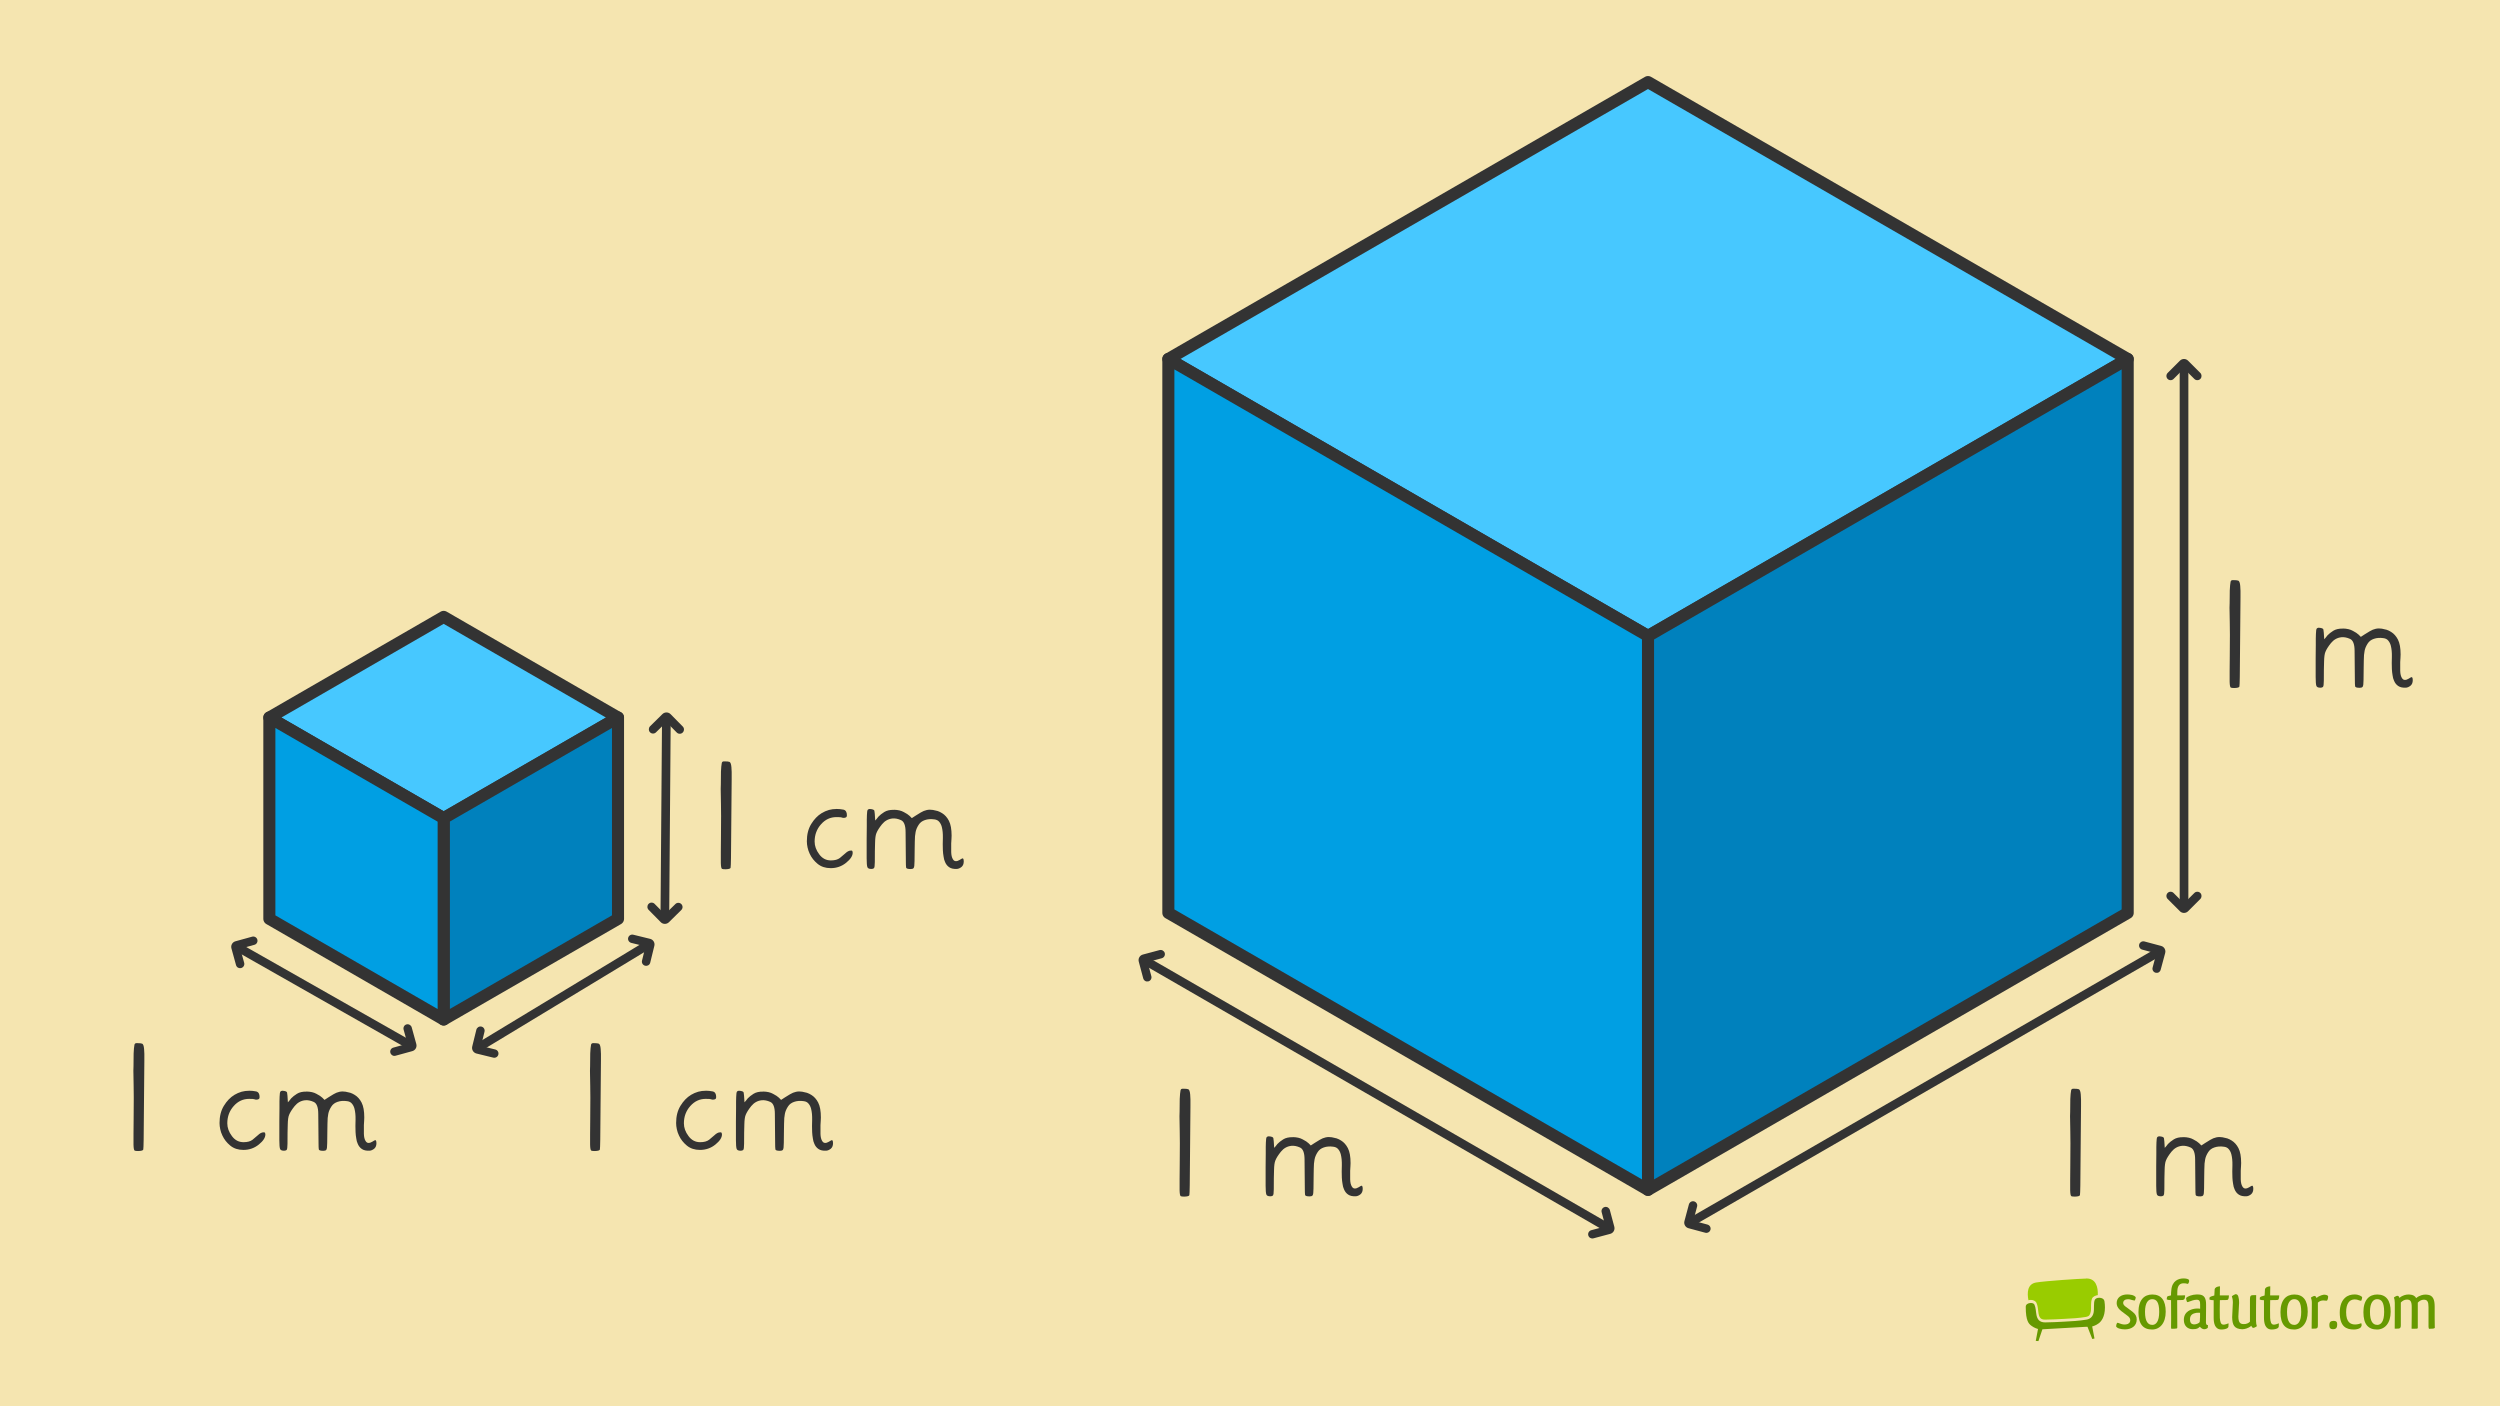 <?xml version="1.0" encoding="UTF-8"?><svg id="Layer_1" xmlns="http://www.w3.org/2000/svg" width="576" height="324" viewBox="0 0 576 324"><g id="_1_SEO_Themplate_orig"><rect x="-.6" y="-.6" width="577.2" height="325.2" fill="#f5e5b0"/><g><rect x="461.36" y="11.22" width="105" height="22" fill="none"/><rect width="576" height="324" fill="none"/></g><g><rect x="461.36" y="290.77" width="105" height="22" fill="none"/><g><g><path d="M467.08,300.43c-.22,.16-.35,.37-.35,.67,0,1.65,.18,2.64,.43,3.25,.25,.61,.55,.86,.88,1.11,.32,.24,.65,.41,.9,.52,.24,.11,.4,.15,.4,.15l.22,.06-.52,2.75,.61,.05,.92-2.72,10.12-.58h.27s1.1,2.81,1.1,2.81l.51-.11-.53-2.78,.22-.06s.15-.04,.4-.15c.25-.1,.57-.27,.9-.52,.52-.39,1.42-1.4,1.42-3.64,0-.43-.03-.89-.11-1.41-.08-.55-.6-.83-1.2-.83-.48,0-.91,.21-1.02,.48-.34,.72-.09,2-.29,2.98-.17,.84-.74,1.44-1.62,1.58-1.87,.31-3.3,.36-5.16,.47-1.62,.09-2.72,.14-4.34,.17h-.06c-.63,0-1.1-.18-1.42-.5-.31-.32-.46-.74-.55-1.17-.17-.88-.14-1.69-.47-2.41-.1-.24-.44-.41-.85-.4h0c-.29,0-.6,.09-.82,.24Z" fill="#690" fill-rule="evenodd"/><path d="M480.66,294.58c-1.41,.02-9.43,.55-11.55,.91-2.03,.35-2.09,2.38-1.76,4.09,.18-.05,.37-.08,.55-.08,.53,0,1.08,.2,1.31,.71,.29,.66,.33,1.27,.41,1.94,.07,.68,.19,1.25,.51,1.55,.21,.21,.51,.34,1.06,.34h.05c1.61-.03,2.71-.08,4.32-.17,1.87-.1,3.28-.16,5.1-.46,.69-.13,.88-.48,1.04-1.18,.19-.81-.1-2.1,.32-3.08,.21-.45,.82-.68,1.31-.76,.07-1.83-.41-3.86-2.66-3.83Z" fill="#9c0" fill-rule="evenodd"/></g><path d="M490.63,298.27c.98,.07,1.38,.46,1.45,.65,0,.21-.11,.55-.24,.73-.23-.05-.47-.07-.75-.16-.24-.1-.5-.15-.8-.15-.67,0-1.11,.34-1.11,.85,0,.28,.13,.52,.52,.83,.41,.33,1.16,.81,1.64,1.22,.7,.55,.96,1.09,.96,1.77,0,1.51-1.22,2.28-2.72,2.28-1.01,0-1.87-.29-2.03-.7,0-.26,.1-.6,.26-.81h.07c.13,0,.28,.05,.44,.13,.34,.15,.78,.26,1.24,.26,.1,0,.21-.02,.31-.03,.59-.07,.94-.44,.94-.98,0-.37-.2-.7-.7-1.06-.42-.31-.94-.68-1.32-.99l-.39-.34c-.49-.47-.72-.98-.72-1.53,0-1.25,1.01-2,2.47-2,.18,0,.34,.02,.47,.03Z" fill="#690"/><path d="M495.84,306.32c-2.02,0-3.14-1.19-3.14-4s1.32-4.07,3.19-4.07c2.05,0,3.09,1.35,3.09,3.97s-1.33,4.1-3.14,4.1Zm.03-1.06c.86,0,1.61-.75,1.61-3s-.63-2.93-1.61-2.93h-.03c-.86,0-1.63,.8-1.63,2.91,0,2.25,.7,3.01,1.66,3.01Z" fill="#690"/><path d="M504.39,295.11c-.02,.13-.03,.24-.08,.36-.07,.15-.11,.24-.2,.33-.05,.02-.2-.03-.33-.06-.16-.05-.44-.07-.65-.07-.73,0-1.4,.33-1.47,1.73-.02,.34-.02,.7-.02,1.06h.88c.36,0,.72,0,.93-.02-.05,.77-.13,.93-.36,1.01-.03,.02-.1,.05-.18,.07-.34,.03-.78,.03-1.29,.03,0,1.84,.02,4.48,.03,6.22,0,.08,0,.26-.13,.31-.26,.05-.73,.07-.93,.07-.13,0-.24-.02-.36-.03-.02-.1-.02-.23-.02-.37,0-.65,.02-1.32,.02-1.99,0-1.33-.02-2.74-.02-4.2-.52-.02-.83-.07-1.01-.2,.07-.6,.11-.68,.37-.75,.13-.03,.34-.08,.63-.15,0-.44,.02-.85,.07-1.22,.18-2.17,1.68-2.69,2.82-2.69,.67,0,1.07,.15,1.22,.31,.07,.08,.05,.18,.05,.26Z" fill="#690"/><path d="M503.67,299.2c0-.06,.02-.13,.03-.18,.34-.33,1.32-.75,2.41-.78,.26,0,.29,0,.57,.02,1.2,.08,1.6,.88,1.6,2.26v.73c0,1.12-.03,2.43-.03,3.29,0,0-.07,.85,.46,.75-.02,.23-.02,.5-.02,.6-.13,.18-.44,.36-.86,.37-.39,0-.81-.36-.98-.59-.1,.1-.29,.28-.47,.37-.36,.18-.75,.21-1.19,.21-1.04,0-2.03-.65-2.03-2.15,0-2,1.77-2.51,2.75-2.6,.16-.02,.31-.02,.46-.02,.21,0,.39,.02,.54,.05v-.93c0-.73-.08-1.14-.78-1.14-.57,0-1.24,.23-1.71,.42-.18,.08-.34,.13-.47,.13-.15-.16-.21-.46-.24-.65-.02-.05-.02-.11-.02-.18Zm3.22,4.43v-1.16c-.1-.02-.21-.02-.33-.02-.2,0-.37,.02-.54,.03-.78,.13-1.45,.47-1.45,1.5,0,.83,.36,1.12,.86,1.16h.11c.49,0,1.03-.23,1.25-.5,.02-.03,.03-.13,.05-.23,.03-.2,.03-.44,.03-.78Z" fill="#690"/><path d="M513.45,305.22c0,.15,0,.31-.02,.46-.03,.13-.11,.23-.24,.33-.31,.2-.86,.31-1.37,.31-1.51,0-1.79-1.42-1.79-2.73v-4.02c-.52,0-.78-.07-.98-.16,0-.5,.02-.44,.15-.57,.23-.2,.73-.24,.98-.36l.08-1.47c.11-.33,.46-.6,1.22-.65-.02,.75-.03,1.43-.03,2.1h2.1c-.05,.81-.15,.99-.37,1.04-.13,.02-.26,.03-.39,.03-.42,.02-.63,.02-1.33,.02-.02,.75-.03,1.51-.03,2.21s.02,1.35,.02,1.89c.07,.91,.21,1.55,.86,1.55,.24,.02,.99-.21,1.12-.33,.02,.1,.03,.23,.03,.36Z" fill="#690"/><path d="M515.88,300.32l-.16,2.98c0,1.47,.46,1.77,1.24,1.77,.57,.03,1.16-.23,1.43-.57v-5.18c0-.34,.03-.55,.18-.77,.2-.16,.37-.15,1.25-.16-.02,.88-.03,1.92-.03,3.17v2.77c0,.52,.08,.9,.19,1.22-.08,.1-.29,.21-.65,.37-.05,.02-.1,.02-.11,.02-.29,0-.44-.21-.5-.49-.39,.33-.77,.52-1.12,.63-.34,.11-.65,.18-1.01,.18-1.89-.08-2.26-1.04-2.3-2.77l.16-3.4c0-.6-.1-1.04-.23-1.43,.1-.11,.34-.26,.77-.46,.07-.02,.11-.02,.13-.02,.36,0,.52,.29,.59,.55,.1,.37,.18,.73,.18,1.56Z" fill="#690"/><path d="M525.04,305.22c0,.15,0,.31-.02,.46-.03,.13-.11,.23-.24,.33-.31,.2-.86,.31-1.37,.31-1.51,0-1.79-1.42-1.79-2.73v-4.02c-.52,0-.78-.07-.98-.16,0-.5,.02-.44,.15-.57,.23-.2,.73-.24,.98-.36l.08-1.47c.11-.33,.46-.6,1.22-.65-.02,.75-.03,1.43-.03,2.1h2.1c-.05,.81-.15,.99-.37,1.04-.13,.02-.26,.03-.39,.03-.42,.02-.63,.02-1.33,.02-.02,.75-.03,1.51-.03,2.21s.02,1.35,.02,1.89c.07,.91,.21,1.55,.86,1.55,.24,.02,.99-.21,1.12-.33,.02,.1,.03,.23,.03,.36Z" fill="#690"/><path d="M528.56,306.32c-2.02,0-3.14-1.19-3.14-4s1.32-4.07,3.19-4.07c2.05,0,3.09,1.35,3.09,3.97s-1.33,4.1-3.14,4.1Zm.03-1.06c.86,0,1.61-.75,1.61-3s-.63-2.93-1.61-2.93h-.03c-.86,0-1.63,.8-1.63,2.91,0,2.25,.7,3.01,1.66,3.01Z" fill="#690"/><path d="M534.04,300.13v5.19c0,.28-.02,.47-.15,.65-.21,.15-.41,.16-1.29,.16,.02-.88,.03-1.92,.03-3.19l.02-2.75c0-.52-.1-.9-.21-1.22,.1-.1,.29-.21,.67-.37,.05-.02,.08-.02,.11-.02,.29,0,.42,.21,.5,.49,.37-.33,.77-.52,1.11-.63,.31-.1,.59-.18,.88-.13,.42,.05,.65,.18,.7,.41,0,.23-.06,.65-.26,.94q-.07,.02-.15,.02c-.11,0-.26-.02-.39-.03-.11-.03-.21-.03-.29-.03-.54,0-.96,.18-1.29,.52Z" fill="#690"/><path d="M537.64,304.33c.73,0,.86,.31,.85,.91-.02,.59-.2,1.01-.96,1.01-.64,0-.85-.31-.85-.98,0-.62,.29-.94,.96-.94Z" fill="#690"/><path d="M544.04,299.69h-.08c-.11,0-.28-.05-.44-.1-.29-.13-.65-.21-.98-.21-.08,0-.15,0-.23,.02-1.03,.08-1.76,.98-1.76,2.93,0,2.34,1.03,2.83,2.08,2.83,.54,0,1.06-.15,1.4-.31,.05,.16,.1,.34,.1,.46-.02,.23-.16,.5-.36,.65-.31,.21-.85,.36-1.43,.36-1.76,0-3.26-.65-3.26-3.91,0-1.73,.55-2.78,1.19-3.37,.63-.6,1.45-.8,2.23-.8,.96,0,1.68,.44,1.74,.65,0,.21-.08,.57-.21,.8Z" fill="#690"/><path d="M547.67,306.32c-2.02,0-3.14-1.19-3.14-4s1.32-4.07,3.19-4.07c2.05,0,3.09,1.35,3.09,3.97s-1.33,4.1-3.14,4.1Zm.03-1.06c.86,0,1.61-.75,1.61-3s-.63-2.93-1.61-2.93h-.03c-.86,0-1.63,.8-1.63,2.91,0,2.25,.7,3.01,1.66,3.01Z" fill="#690"/><path d="M556.87,306.12c-.11,.02-.29,.02-.57,.02h-.67c.03-.83,.03-1.82,.03-3.04v-1.95c0-1.27-.28-1.73-1.09-1.73-.6,0-1.07,.31-1.42,.68v5.27c0,.28-.03,.44-.16,.6-.21,.16-.39,.16-1.25,.16,.02-.83,.02-1.84,.02-3.06v-2.91c0-.52-.08-.9-.2-1.22,.08-.1,.29-.21,.65-.37,.05-.02,.1-.02,.11-.02,.31,0,.44,.21,.5,.49,.39-.33,.78-.52,1.12-.63,.34-.11,.65-.16,1.03-.16,.08,0,.2,0,.29,.02,.73,.05,1.16,.34,1.43,.81,.39-.33,.8-.54,1.17-.65,.34-.11,.65-.16,.99-.16,.11,0,.23,0,.33,.02,1.43,.11,1.77,1.17,1.77,2.8v2.74c0,.81,0,1.55,.03,2.13-.2,.15-.42,.2-1.34,.2-.06-.13-.11-.29-.11-.52v-4.46c0-1.27-.26-1.73-1.09-1.73-.57,0-1.04,.31-1.38,.68v5.75c0,.16-.08,.23-.21,.26Z" fill="#690"/></g><rect width="576" height="324" fill="none"/></g></g><g><polygon points="142.39 165.32 102.22 188.51 102.22 188.51 102.22 188.51 62.06 165.32 102.22 142.13 142.39 165.32" fill="#47c8ff" stroke="#333" stroke-linecap="round" stroke-linejoin="round" stroke-width="2.78"/><polygon points="142.39 165.32 142.39 211.7 102.22 234.89 102.22 188.51 102.22 188.51 142.39 165.32" fill="#0081bd" stroke="#333" stroke-linecap="round" stroke-linejoin="round" stroke-width="2.78"/><polygon points="102.22 188.51 102.22 234.89 62.06 211.7 62.06 165.32 102.22 188.51" fill="#009fe3" stroke="#333" stroke-linecap="round" stroke-linejoin="round" stroke-width="2.78"/></g><g><line x1="53.45" y1="217.48" x2="95.8" y2="241.53" fill="#333"/><g><line x1="54.81" y1="218.25" x2="94.43" y2="240.76" fill="none" stroke="#333" stroke-linecap="round" stroke-linejoin="round" stroke-width="2"/><path d="M54.84,222.94c.23,.13,.49,.16,.74,.09,.52-.14,.82-.68,.68-1.19l-.9-3.26,3.26-.9c.26-.07,.47-.24,.59-.47,.13-.23,.15-.5,.07-.76-.15-.49-.69-.78-1.19-.64l-3.84,1.06c-.71,.19-1.12,.93-.93,1.63l1.06,3.86c.07,.25,.23,.46,.46,.59Z" fill="#333"/><path d="M90.4,243.14c-.23-.13-.39-.34-.46-.58-.14-.52,.16-1.05,.68-1.19l3.26-.9-.89-3.26c-.07-.26-.03-.52,.1-.75,.13-.23,.35-.39,.61-.45,.5-.12,1.02,.19,1.16,.7l1.06,3.84c.19,.71-.22,1.44-.93,1.63l-3.86,1.06c-.25,.07-.51,.04-.74-.09Z" fill="#333"/></g></g><g><line x1="108.94" y1="242.12" x2="150.6" y2="216.9" fill="#333"/><g><line x1="110.28" y1="241.31" x2="149.26" y2="217.71" fill="none" stroke="#333" stroke-linecap="round" stroke-linejoin="round" stroke-width="2"/><path d="M114.38,243.57c.22-.13,.38-.35,.44-.6,.13-.52-.19-1.05-.71-1.17l-3.28-.81,.8-3.29c.06-.26,.02-.53-.12-.75-.14-.23-.36-.38-.62-.43-.5-.1-1.01,.22-1.14,.73l-.95,3.87c-.17,.71,.26,1.43,.97,1.61l3.88,.95c.25,.06,.51,.02,.73-.11Z" fill="#333"/><path d="M149.36,222.39c-.22,.13-.48,.17-.73,.11-.52-.13-.84-.65-.71-1.17l.8-3.28-3.28-.81c-.26-.07-.47-.23-.61-.46-.13-.23-.17-.5-.09-.75,.14-.49,.66-.8,1.18-.67l3.87,.95c.71,.17,1.15,.89,.97,1.61l-.95,3.88c-.06,.25-.22,.46-.44,.6Z" fill="#333"/></g></g><g><line x1="153.17" y1="212.86" x2="153.55" y2="164.16" fill="#333"/><g><line x1="153.18" y1="211.29" x2="153.53" y2="165.73" fill="none" stroke="#333" stroke-linecap="round" stroke-linejoin="round" stroke-width="2"/><path d="M157.26,208.99c0-.26-.1-.5-.28-.69-.38-.38-.99-.39-1.37-.01l-2.41,2.37-2.38-2.41c-.19-.19-.44-.29-.7-.29-.27,0-.51,.11-.7,.31-.35,.37-.35,.98,.02,1.36l2.8,2.84c.51,.52,1.36,.53,1.88,.01l2.85-2.81c.18-.18,.29-.43,.29-.69Z" fill="#333"/><path d="M157.58,168.1c0,.26-.11,.5-.29,.68-.38,.38-1,.37-1.37-.01l-2.37-2.41-2.41,2.37c-.19,.19-.44,.29-.71,.28-.27,0-.51-.12-.69-.32-.35-.38-.33-.98,.04-1.36l2.84-2.8c.52-.51,1.36-.51,1.88,.01l2.81,2.85c.18,.18,.28,.43,.28,.69Z" fill="#333"/></g></g><g><path d="M30.82,253.02c0-.35-.01-1.28-.03-2.78-.04-1.17-.06-2.35-.06-3.56,0-.35,0-.7,.03-1.03,0-1.04,0-2.02,.03-2.94,.04-.9,.1-1.56,.19-2,.02-.1,.07-.2,.16-.28,.1-.06,.21-.09,.31-.09h.19c.54,0,.92,.04,1.12,.12,.23,.1,.38,.51,.44,1.22,.02,.29,.04,.67,.06,1.12v1.62c-.04,4.04-.09,10.09-.16,18.16-.02,1.31-.05,2.07-.09,2.28-.06,.21-.45,.32-1.16,.34-.4,0-.67-.03-.81-.09-.17-.08-.26-.54-.28-1.38v-2.41c0-.9,0-2.02,.03-3.38,.02-1.35,.03-3,.03-4.94Z" fill="#333"/><path d="M57.38,251.3c.54,0,1.08,.05,1.62,.16,.54,.12,.81,.56,.81,1.31,0,.23-.07,.39-.22,.47-.15,.08-.32,.12-.53,.12-.17,0-.31-.03-.44-.09-.1-.06-.51-.09-1.22-.09-1.4,0-2.58,.55-3.56,1.66-.98,1.1-1.47,2.43-1.47,3.97,0,1.02,.35,2,1.06,2.94,.69,.94,1.58,1.41,2.69,1.41,.9,0,1.58-.19,2.06-.56,.46-.38,.88-.73,1.25-1.06,.19-.19,.4-.34,.62-.47,.21-.12,.46-.19,.75-.19,.15,0,.24,.05,.28,.16,.04,.12,.06,.24,.06,.34,0,.73-.5,1.5-1.5,2.31-1.02,.83-2.21,1.25-3.56,1.25-1.21,0-2.22-.33-3.03-1-.79-.65-1.4-1.42-1.81-2.31-.23-.48-.4-.97-.5-1.47-.1-.48-.16-.95-.16-1.41,0-1.56,.33-2.88,1-3.97,.67-1.1,1.48-1.95,2.44-2.53,.52-.31,1.07-.55,1.66-.72,.56-.15,1.12-.22,1.69-.22Z" fill="#333"/><path d="M70.63,251.49c.94,.02,1.7,.2,2.28,.53,.6,.31,1.05,.6,1.34,.88l.38,.38c.08,.1,.13,.15,.16,.12,.46-.31,1.13-.74,2.03-1.28,.92-.56,1.85-.76,2.81-.59,.35,.06,.72,.15,1.09,.25,.35,.12,.7,.29,1.03,.5,.62,.38,1.15,.96,1.56,1.75,.42,.81,.62,1.96,.62,3.44,0,.21-.01,.46-.03,.75-.02,.31-.04,.65-.06,1-.02,.67-.02,1.34,0,2.03,.02,.71,.15,1.25,.38,1.62,.1,.19,.24,.32,.41,.41,.19,.08,.41,.08,.66,0,.31-.12,.62-.29,.94-.5,.33-.23,.5-.02,.5,.62,0,.56-.18,.99-.53,1.28-.35,.27-.7,.42-1.03,.44-.75,.04-1.34-.08-1.78-.38-.44-.29-.76-.7-.97-1.22-.17-.35-.28-.77-.34-1.25-.08-.46-.14-.94-.16-1.44-.04-.94-.04-1.88,0-2.84,.02-.98-.06-1.83-.25-2.56-.12-.46-.32-.84-.59-1.16-.25-.31-.62-.5-1.09-.56-.83-.12-1.57-.07-2.22,.16-.62,.21-1.09,.56-1.41,1.06-.38,.58-.62,1.15-.72,1.69-.12,.54-.19,1.3-.19,2.28-.02,.54-.03,1.17-.03,1.88s-.01,1.58-.03,2.56c0,.9-.07,1.43-.22,1.59-.12,.15-.34,.22-.66,.22-.67,0-1.02-.11-1.06-.34-.04-.25-.06-.78-.06-1.59-.02-1.46-.04-3.65-.06-6.56,0-1.54-.35-2.47-1.06-2.78-.69-.31-1.34-.44-1.97-.38-.96,.1-1.76,.55-2.41,1.34-.65,.81-1.07,1.49-1.28,2.03-.19,.44-.29,1.18-.31,2.22-.04,1.02-.06,2.5-.06,4.44,0,.83-.07,1.31-.22,1.44-.15,.1-.33,.16-.56,.16-.54,0-.85-.15-.94-.44-.1-.29-.16-.95-.16-1.97v-4.38c0-1.21,0-2.23,.03-3.06v-1.5c0-.44,0-.79,.03-1.06,.02-.69,.08-1.09,.19-1.22,.08-.1,.22-.17,.41-.19h.06c.65,.04,1,.18,1.06,.41,.06,.21,.12,.96,.19,2.25,.1-.08,.21-.2,.31-.34,.12-.17,.27-.35,.44-.56,.33-.35,.78-.71,1.34-1.06,.56-.35,1.3-.52,2.22-.5Z" fill="#333"/></g><g><path d="M136.02,253.02c0-.35-.01-1.28-.03-2.78-.04-1.17-.06-2.35-.06-3.56,0-.35,0-.7,.03-1.03,0-1.04,0-2.02,.03-2.94,.04-.9,.1-1.56,.19-2,.02-.1,.07-.2,.16-.28,.1-.06,.21-.09,.31-.09h.19c.54,0,.92,.04,1.12,.12,.23,.1,.38,.51,.44,1.22,.02,.29,.04,.67,.06,1.12v1.62c-.04,4.04-.09,10.09-.16,18.16-.02,1.31-.05,2.07-.09,2.28-.06,.21-.45,.32-1.16,.34-.4,0-.67-.03-.81-.09-.17-.08-.26-.54-.28-1.38v-2.41c0-.9,0-2.02,.03-3.38,.02-1.35,.03-3,.03-4.94Z" fill="#333"/><path d="M162.58,251.3c.54,0,1.08,.05,1.62,.16,.54,.12,.81,.56,.81,1.31,0,.23-.07,.39-.22,.47-.15,.08-.32,.12-.53,.12-.17,0-.31-.03-.44-.09-.1-.06-.51-.09-1.22-.09-1.4,0-2.58,.55-3.56,1.66-.98,1.1-1.47,2.43-1.47,3.97,0,1.02,.35,2,1.06,2.94,.69,.94,1.58,1.41,2.69,1.41,.9,0,1.58-.19,2.06-.56,.46-.38,.88-.73,1.25-1.06,.19-.19,.4-.34,.62-.47,.21-.12,.46-.19,.75-.19,.15,0,.24,.05,.28,.16,.04,.12,.06,.24,.06,.34,0,.73-.5,1.5-1.5,2.31-1.02,.83-2.21,1.25-3.56,1.25-1.21,0-2.22-.33-3.03-1-.79-.65-1.4-1.42-1.81-2.31-.23-.48-.4-.97-.5-1.47-.1-.48-.16-.95-.16-1.41,0-1.56,.33-2.88,1-3.97,.67-1.1,1.48-1.95,2.44-2.53,.52-.31,1.07-.55,1.66-.72,.56-.15,1.12-.22,1.69-.22Z" fill="#333"/><path d="M175.83,251.49c.94,.02,1.7,.2,2.28,.53,.6,.31,1.05,.6,1.34,.88l.38,.38c.08,.1,.13,.15,.16,.12,.46-.31,1.13-.74,2.03-1.28,.92-.56,1.85-.76,2.81-.59,.35,.06,.72,.15,1.09,.25,.35,.12,.7,.29,1.03,.5,.62,.38,1.15,.96,1.56,1.75,.42,.81,.62,1.96,.62,3.44,0,.21-.01,.46-.03,.75-.02,.31-.04,.65-.06,1-.02,.67-.02,1.34,0,2.03,.02,.71,.15,1.25,.38,1.62,.1,.19,.24,.32,.41,.41,.19,.08,.41,.08,.66,0,.31-.12,.62-.29,.94-.5,.33-.23,.5-.02,.5,.62,0,.56-.18,.99-.53,1.28-.35,.27-.7,.42-1.03,.44-.75,.04-1.34-.08-1.78-.38-.44-.29-.76-.7-.97-1.22-.17-.35-.28-.77-.34-1.25-.08-.46-.14-.94-.16-1.44-.04-.94-.04-1.88,0-2.84,.02-.98-.06-1.83-.25-2.56-.12-.46-.32-.84-.59-1.16-.25-.31-.62-.5-1.09-.56-.83-.12-1.57-.07-2.22,.16-.62,.21-1.09,.56-1.41,1.06-.38,.58-.62,1.15-.72,1.69-.12,.54-.19,1.3-.19,2.28-.02,.54-.03,1.17-.03,1.88s-.01,1.58-.03,2.56c0,.9-.07,1.43-.22,1.59-.12,.15-.34,.22-.66,.22-.67,0-1.02-.11-1.06-.34-.04-.25-.06-.78-.06-1.59-.02-1.46-.04-3.65-.06-6.56,0-1.54-.35-2.47-1.06-2.78-.69-.31-1.34-.44-1.97-.38-.96,.1-1.76,.55-2.41,1.34-.65,.81-1.07,1.49-1.28,2.03-.19,.44-.29,1.18-.31,2.22-.04,1.02-.06,2.5-.06,4.44,0,.83-.07,1.31-.22,1.44-.15,.1-.33,.16-.56,.16-.54,0-.85-.15-.94-.44-.1-.29-.16-.95-.16-1.97v-4.38c0-1.21,0-2.23,.03-3.06v-1.5c0-.44,0-.79,.03-1.06,.02-.69,.08-1.09,.19-1.22,.08-.1,.22-.17,.41-.19h.06c.65,.04,1,.18,1.06,.41,.06,.21,.12,.96,.19,2.25,.1-.08,.21-.2,.31-.34,.12-.17,.27-.35,.44-.56,.33-.35,.78-.71,1.34-1.06,.56-.35,1.3-.52,2.22-.5Z" fill="#333"/></g><g><path d="M166.14,188.1c0-.35-.01-1.28-.03-2.78-.04-1.17-.06-2.35-.06-3.56,0-.35,0-.7,.03-1.03,0-1.04,0-2.02,.03-2.94,.04-.9,.1-1.56,.19-2,.02-.1,.07-.2,.16-.28,.1-.06,.21-.09,.31-.09h.19c.54,0,.92,.04,1.12,.12,.23,.1,.38,.51,.44,1.22,.02,.29,.04,.67,.06,1.12v1.62c-.04,4.04-.09,10.09-.16,18.16-.02,1.31-.05,2.07-.09,2.28-.06,.21-.45,.32-1.16,.34-.4,0-.67-.03-.81-.09-.17-.08-.26-.54-.28-1.38v-2.41c0-.9,0-2.02,.03-3.38,.02-1.35,.03-3,.03-4.94Z" fill="#333"/><path d="M192.7,186.38c.54,0,1.08,.05,1.62,.16,.54,.12,.81,.56,.81,1.31,0,.23-.07,.39-.22,.47-.15,.08-.32,.12-.53,.12-.17,0-.31-.03-.44-.09-.1-.06-.51-.09-1.22-.09-1.4,0-2.58,.55-3.56,1.66-.98,1.1-1.47,2.43-1.47,3.97,0,1.02,.35,2,1.06,2.94,.69,.94,1.58,1.41,2.69,1.41,.9,0,1.58-.19,2.06-.56,.46-.38,.88-.73,1.25-1.06,.19-.19,.4-.34,.62-.47,.21-.12,.46-.19,.75-.19,.15,0,.24,.05,.28,.16,.04,.12,.06,.24,.06,.34,0,.73-.5,1.5-1.5,2.31-1.02,.83-2.21,1.25-3.56,1.25-1.21,0-2.22-.33-3.03-1-.79-.65-1.4-1.42-1.81-2.31-.23-.48-.4-.97-.5-1.47-.1-.48-.16-.95-.16-1.41,0-1.56,.33-2.88,1-3.97,.67-1.1,1.48-1.95,2.44-2.53,.52-.31,1.07-.55,1.66-.72,.56-.15,1.12-.22,1.69-.22Z" fill="#333"/><path d="M205.95,186.57c.94,.02,1.7,.2,2.28,.53,.6,.31,1.05,.6,1.34,.88l.38,.38c.08,.1,.13,.15,.16,.12,.46-.31,1.13-.74,2.03-1.28,.92-.56,1.85-.76,2.81-.59,.35,.06,.72,.15,1.09,.25,.35,.12,.7,.29,1.03,.5,.62,.38,1.15,.96,1.56,1.75,.42,.81,.62,1.96,.62,3.44,0,.21-.01,.46-.03,.75-.02,.31-.04,.65-.06,1-.02,.67-.02,1.34,0,2.03,.02,.71,.15,1.25,.38,1.62,.1,.19,.24,.32,.41,.41,.19,.08,.41,.08,.66,0,.31-.12,.62-.29,.94-.5,.33-.23,.5-.02,.5,.62,0,.56-.18,.99-.53,1.28-.35,.27-.7,.42-1.03,.44-.75,.04-1.34-.08-1.78-.38-.44-.29-.76-.7-.97-1.22-.17-.35-.28-.77-.34-1.25-.08-.46-.14-.94-.16-1.44-.04-.94-.04-1.88,0-2.84,.02-.98-.06-1.83-.25-2.56-.12-.46-.32-.84-.59-1.16-.25-.31-.62-.5-1.09-.56-.83-.12-1.57-.07-2.22,.16-.62,.21-1.09,.56-1.41,1.06-.38,.58-.62,1.15-.72,1.69-.12,.54-.19,1.3-.19,2.28-.02,.54-.03,1.17-.03,1.88s-.01,1.58-.03,2.56c0,.9-.07,1.43-.22,1.59-.12,.15-.34,.22-.66,.22-.67,0-1.02-.11-1.06-.34-.04-.25-.06-.78-.06-1.59-.02-1.46-.04-3.65-.06-6.56,0-1.54-.35-2.47-1.06-2.78-.69-.31-1.34-.44-1.97-.38-.96,.1-1.76,.55-2.41,1.34-.65,.81-1.07,1.49-1.28,2.03-.19,.44-.29,1.18-.31,2.22-.04,1.02-.06,2.5-.06,4.44,0,.83-.07,1.31-.22,1.44-.15,.1-.33,.16-.56,.16-.54,0-.85-.15-.94-.44-.1-.29-.16-.95-.16-1.97v-4.38c0-1.21,0-2.23,.03-3.06v-1.5c0-.44,0-.79,.03-1.06,.02-.69,.08-1.09,.19-1.22,.08-.1,.22-.17,.41-.19h.06c.65,.04,1,.18,1.06,.41,.06,.21,.12,.96,.19,2.25,.1-.08,.21-.2,.31-.34,.12-.17,.27-.35,.44-.56,.33-.35,.78-.71,1.34-1.06,.56-.35,1.3-.52,2.22-.5Z" fill="#333"/></g><g><g><polygon points="490.22 82.71 379.71 146.53 379.7 146.53 379.7 146.52 269.19 82.71 379.7 18.91 490.22 82.71" fill="#47c8ff" stroke="#333" stroke-linecap="round" stroke-linejoin="round" stroke-width="2.78"/><polygon points="490.22 82.71 490.22 210.33 379.7 274.14 379.7 146.53 379.71 146.53 490.22 82.71" fill="#0081bd" stroke="#333" stroke-linecap="round" stroke-linejoin="round" stroke-width="2.78"/><polygon points="379.7 146.52 379.7 274.14 269.19 210.33 269.19 82.71 379.7 146.52" fill="#009fe3" stroke="#333" stroke-linecap="round" stroke-linejoin="round" stroke-width="2.78"/></g><g><path d="M513.77,146.34c0-.35-.01-1.28-.03-2.78-.04-1.17-.06-2.35-.06-3.56,0-.35,0-.7,.03-1.03,0-1.04,0-2.02,.03-2.94,.04-.9,.1-1.56,.19-2,.02-.1,.07-.2,.16-.28,.1-.06,.21-.09,.31-.09h.19c.54,0,.92,.04,1.12,.12,.23,.1,.38,.51,.44,1.22,.02,.29,.04,.67,.06,1.12v1.62c-.04,4.04-.09,10.09-.16,18.16-.02,1.31-.05,2.07-.09,2.28-.06,.21-.45,.32-1.16,.34-.4,0-.67-.03-.81-.09-.17-.08-.26-.54-.28-1.38v-2.41c0-.9,0-2.02,.03-3.38,.02-1.35,.03-3,.03-4.94Z" fill="#333"/><path d="M539.8,144.81c.94,.02,1.7,.2,2.28,.53,.6,.31,1.05,.6,1.34,.88l.38,.38c.08,.1,.13,.15,.16,.12,.46-.31,1.13-.74,2.03-1.28,.92-.56,1.85-.76,2.81-.59,.35,.06,.72,.15,1.09,.25,.35,.12,.7,.29,1.03,.5,.62,.38,1.15,.96,1.56,1.75,.42,.81,.62,1.96,.62,3.44,0,.21-.01,.46-.03,.75-.02,.31-.04,.65-.06,1-.02,.67-.02,1.34,0,2.03,.02,.71,.15,1.25,.38,1.62,.1,.19,.24,.32,.41,.41,.19,.08,.41,.08,.66,0,.31-.12,.62-.29,.94-.5,.33-.23,.5-.02,.5,.62,0,.56-.18,.99-.53,1.28-.35,.27-.7,.42-1.03,.44-.75,.04-1.34-.08-1.78-.38-.44-.29-.76-.7-.97-1.22-.17-.35-.28-.77-.34-1.25-.08-.46-.14-.94-.16-1.44-.04-.94-.04-1.88,0-2.84,.02-.98-.06-1.83-.25-2.56-.12-.46-.32-.84-.59-1.16-.25-.31-.62-.5-1.09-.56-.83-.12-1.57-.07-2.22,.16-.62,.21-1.09,.56-1.41,1.06-.38,.58-.62,1.15-.72,1.69-.12,.54-.19,1.3-.19,2.28-.02,.54-.03,1.17-.03,1.88s-.01,1.58-.03,2.56c0,.9-.07,1.43-.22,1.59-.12,.15-.34,.22-.66,.22-.67,0-1.02-.11-1.06-.34-.04-.25-.06-.78-.06-1.59-.02-1.46-.04-3.65-.06-6.56,0-1.54-.35-2.47-1.06-2.78-.69-.31-1.34-.44-1.97-.38-.96,.1-1.76,.55-2.41,1.34-.65,.81-1.07,1.49-1.28,2.03-.19,.44-.29,1.18-.31,2.22-.04,1.02-.06,2.5-.06,4.44,0,.83-.07,1.31-.22,1.44-.15,.1-.33,.16-.56,.16-.54,0-.85-.15-.94-.44-.1-.29-.16-.95-.16-1.97v-4.38c0-1.21,0-2.23,.03-3.06v-1.5c0-.44,0-.79,.03-1.06,.02-.69,.08-1.09,.19-1.22,.08-.1,.22-.17,.41-.19h.06c.65,.04,1,.18,1.06,.41,.06,.21,.12,.96,.19,2.25,.1-.08,.21-.2,.31-.34,.12-.17,.27-.35,.44-.56,.33-.35,.78-.71,1.34-1.06,.56-.35,1.3-.52,2.22-.5Z" fill="#333"/></g><g><path d="M271.84,263.52c0-.35-.01-1.28-.03-2.78-.04-1.17-.06-2.35-.06-3.56,0-.35,0-.7,.03-1.03,0-1.04,0-2.02,.03-2.94,.04-.9,.1-1.56,.19-2,.02-.1,.07-.2,.16-.28,.1-.06,.21-.09,.31-.09h.19c.54,0,.92,.04,1.12,.12,.23,.1,.38,.51,.44,1.22,.02,.29,.04,.67,.06,1.12v1.62c-.04,4.04-.09,10.09-.16,18.16-.02,1.31-.05,2.07-.09,2.28-.06,.21-.45,.32-1.16,.34-.4,0-.67-.03-.81-.09-.17-.08-.26-.54-.28-1.38v-2.41c0-.9,0-2.02,.03-3.38,.02-1.35,.03-3,.03-4.94Z" fill="#333"/><path d="M297.87,261.99c.94,.02,1.7,.2,2.28,.53,.6,.31,1.05,.6,1.34,.88l.38,.38c.08,.1,.13,.15,.16,.12,.46-.31,1.13-.74,2.03-1.28,.92-.56,1.85-.76,2.81-.59,.35,.06,.72,.15,1.09,.25,.35,.12,.7,.29,1.03,.5,.62,.38,1.15,.96,1.56,1.75,.42,.81,.62,1.96,.62,3.44,0,.21-.01,.46-.03,.75-.02,.31-.04,.65-.06,1-.02,.67-.02,1.34,0,2.03,.02,.71,.15,1.25,.38,1.62,.1,.19,.24,.32,.41,.41,.19,.08,.41,.08,.66,0,.31-.12,.62-.29,.94-.5,.33-.23,.5-.02,.5,.62,0,.56-.18,.99-.53,1.28-.35,.27-.7,.42-1.03,.44-.75,.04-1.34-.08-1.78-.38-.44-.29-.76-.7-.97-1.22-.17-.35-.28-.77-.34-1.25-.08-.46-.14-.94-.16-1.44-.04-.94-.04-1.88,0-2.84,.02-.98-.06-1.83-.25-2.56-.12-.46-.32-.84-.59-1.16-.25-.31-.62-.5-1.09-.56-.83-.12-1.57-.07-2.22,.16-.62,.21-1.09,.56-1.41,1.06-.38,.58-.62,1.15-.72,1.69-.12,.54-.19,1.3-.19,2.28-.02,.54-.03,1.17-.03,1.88s-.01,1.58-.03,2.56c0,.9-.07,1.43-.22,1.59-.12,.15-.34,.22-.66,.22-.67,0-1.02-.11-1.06-.34-.04-.25-.06-.78-.06-1.59-.02-1.46-.04-3.65-.06-6.56,0-1.54-.35-2.47-1.06-2.78-.69-.31-1.34-.44-1.97-.38-.96,.1-1.76,.55-2.41,1.34-.65,.81-1.07,1.49-1.28,2.03-.19,.44-.29,1.18-.31,2.22-.04,1.02-.06,2.5-.06,4.44,0,.83-.07,1.31-.22,1.44-.15,.1-.33,.16-.56,.16-.54,0-.85-.15-.94-.44-.1-.29-.16-.95-.16-1.97v-4.38c0-1.21,0-2.23,.03-3.06v-1.5c0-.44,0-.79,.03-1.06,.02-.69,.08-1.09,.19-1.22,.08-.1,.22-.17,.41-.19h.06c.65,.04,1,.18,1.06,.41,.06,.21,.12,.96,.19,2.25,.1-.08,.21-.2,.31-.34,.12-.17,.27-.35,.44-.56,.33-.35,.78-.71,1.34-1.06,.56-.35,1.3-.52,2.22-.5Z" fill="#333"/></g><g><path d="M477.03,263.52c0-.35-.01-1.28-.03-2.78-.04-1.17-.06-2.35-.06-3.56,0-.35,0-.7,.03-1.03,0-1.04,0-2.02,.03-2.94,.04-.9,.1-1.56,.19-2,.02-.1,.07-.2,.16-.28,.1-.06,.21-.09,.31-.09h.19c.54,0,.92,.04,1.12,.12,.23,.1,.38,.51,.44,1.22,.02,.29,.04,.67,.06,1.12v1.62c-.04,4.04-.09,10.09-.16,18.16-.02,1.31-.05,2.07-.09,2.28-.06,.21-.45,.32-1.16,.34-.4,0-.67-.03-.81-.09-.17-.08-.26-.54-.28-1.38v-2.41c0-.9,0-2.02,.03-3.38,.02-1.35,.03-3,.03-4.94Z" fill="#333"/><path d="M503.06,261.99c.94,.02,1.7,.2,2.28,.53,.6,.31,1.05,.6,1.34,.88l.38,.38c.08,.1,.13,.15,.16,.12,.46-.31,1.13-.74,2.03-1.28,.92-.56,1.85-.76,2.81-.59,.35,.06,.72,.15,1.09,.25,.35,.12,.7,.29,1.03,.5,.62,.38,1.15,.96,1.56,1.75,.42,.81,.62,1.96,.62,3.44,0,.21-.01,.46-.03,.75-.02,.31-.04,.65-.06,1-.02,.67-.02,1.34,0,2.03,.02,.71,.15,1.25,.38,1.62,.1,.19,.24,.32,.41,.41,.19,.08,.41,.08,.66,0,.31-.12,.62-.29,.94-.5,.33-.23,.5-.02,.5,.62,0,.56-.18,.99-.53,1.28-.35,.27-.7,.42-1.03,.44-.75,.04-1.34-.08-1.78-.38-.44-.29-.76-.7-.97-1.22-.17-.35-.28-.77-.34-1.25-.08-.46-.14-.94-.16-1.44-.04-.94-.04-1.88,0-2.84,.02-.98-.06-1.83-.25-2.56-.12-.46-.32-.84-.59-1.16-.25-.31-.62-.5-1.09-.56-.83-.12-1.57-.07-2.22,.16-.62,.21-1.09,.56-1.41,1.06-.38,.58-.62,1.15-.72,1.69-.12,.54-.19,1.3-.19,2.28-.02,.54-.03,1.17-.03,1.88s-.01,1.58-.03,2.56c0,.9-.07,1.43-.22,1.59-.12,.15-.34,.22-.66,.22-.67,0-1.02-.11-1.06-.34-.04-.25-.06-.78-.06-1.59-.02-1.46-.04-3.65-.06-6.56,0-1.54-.35-2.47-1.06-2.78-.69-.31-1.34-.44-1.97-.38-.96,.1-1.76,.55-2.41,1.34-.65,.81-1.07,1.49-1.28,2.03-.19,.44-.29,1.18-.31,2.22-.04,1.02-.06,2.5-.06,4.44,0,.83-.07,1.31-.22,1.44-.15,.1-.33,.16-.56,.16-.54,0-.85-.15-.94-.44-.1-.29-.16-.95-.16-1.97v-4.38c0-1.21,0-2.23,.03-3.06v-1.5c0-.44,0-.79,.03-1.06,.02-.69,.08-1.09,.19-1.22,.08-.1,.22-.17,.41-.19h.06c.65,.04,1,.18,1.06,.41,.06,.21,.12,.96,.19,2.25,.1-.08,.21-.2,.31-.34,.12-.17,.27-.35,.44-.56,.33-.35,.78-.71,1.34-1.06,.56-.35,1.3-.52,2.22-.5Z" fill="#333"/></g><g><line x1="262.49" y1="220.54" x2="371.8" y2="283.65" fill="#333"/><g><line x1="263.85" y1="221.32" x2="370.44" y2="282.87" fill="none" stroke="#333" stroke-linecap="round" stroke-linejoin="round" stroke-width="2"/><path d="M263.84,226.01c.22,.13,.49,.16,.74,.1,.52-.14,.83-.67,.69-1.19l-.87-3.26,3.27-.88c.26-.07,.47-.24,.6-.47,.13-.23,.16-.5,.08-.76-.15-.49-.68-.78-1.19-.65l-3.85,1.03c-.71,.19-1.13,.92-.94,1.63l1.03,3.86c.07,.25,.23,.46,.45,.59Z" fill="#333"/><path d="M366.39,285.22c-.22-.13-.38-.34-.45-.59-.14-.52,.17-1.05,.69-1.19l3.26-.88-.87-3.27c-.07-.26-.03-.53,.11-.75,.14-.23,.36-.39,.62-.45,.5-.12,1.02,.2,1.16,.71l1.03,3.85c.19,.71-.23,1.44-.94,1.63l-3.86,1.03c-.25,.07-.51,.03-.74-.1Z" fill="#333"/></g></g><g><line x1="388.22" y1="282.36" x2="498.74" y2="218.55" fill="#333"/><g><line x1="389.58" y1="281.58" x2="497.39" y2="219.33" fill="none" stroke="#333" stroke-linecap="round" stroke-linejoin="round" stroke-width="2"/><path d="M393.64,283.92c.22-.13,.38-.34,.45-.59,.14-.52-.17-1.05-.69-1.19l-3.26-.88,.87-3.27c.07-.26,.03-.53-.11-.75-.14-.23-.36-.39-.62-.45-.5-.12-1.02,.2-1.16,.71l-1.03,3.85c-.19,.71,.23,1.44,.94,1.63l3.86,1.04c.25,.07,.51,.03,.74-.1Z" fill="#333"/><path d="M497.39,224.02c-.22,.13-.49,.16-.74,.1-.52-.14-.83-.67-.69-1.19l.87-3.26-3.27-.88c-.26-.07-.47-.24-.6-.47-.13-.23-.16-.5-.08-.76,.15-.49,.68-.78,1.19-.65l3.85,1.03c.71,.19,1.13,.92,.94,1.63l-1.04,3.86c-.07,.25-.23,.46-.45,.59Z" fill="#333"/></g></g><g><line x1="503.2" y1="84.28" x2="503.2" y2="208.77" fill="none" stroke="#333" stroke-linecap="round" stroke-linejoin="round" stroke-width="2"/><path d="M499.14,86.62c0,.26,.1,.5,.28,.69,.38,.38,.99,.38,1.37,0l2.39-2.39,2.4,2.39c.19,.19,.44,.29,.71,.28,.27,0,.51-.12,.69-.31,.35-.38,.34-.98-.03-1.36l-2.82-2.82c-.52-.52-1.36-.52-1.88,0l-2.83,2.83c-.18,.18-.28,.43-.28,.69Z" fill="#333"/><path d="M499.14,206.43c0-.26,.1-.5,.28-.69,.38-.38,.99-.38,1.37,0l2.39,2.39,2.4-2.39c.19-.19,.44-.29,.71-.28,.27,0,.51,.12,.69,.31,.35,.38,.34,.98-.03,1.36l-2.82,2.82c-.52,.52-1.36,.52-1.88,0l-2.83-2.83c-.18-.18-.28-.43-.28-.69Z" fill="#333"/></g></g></svg>